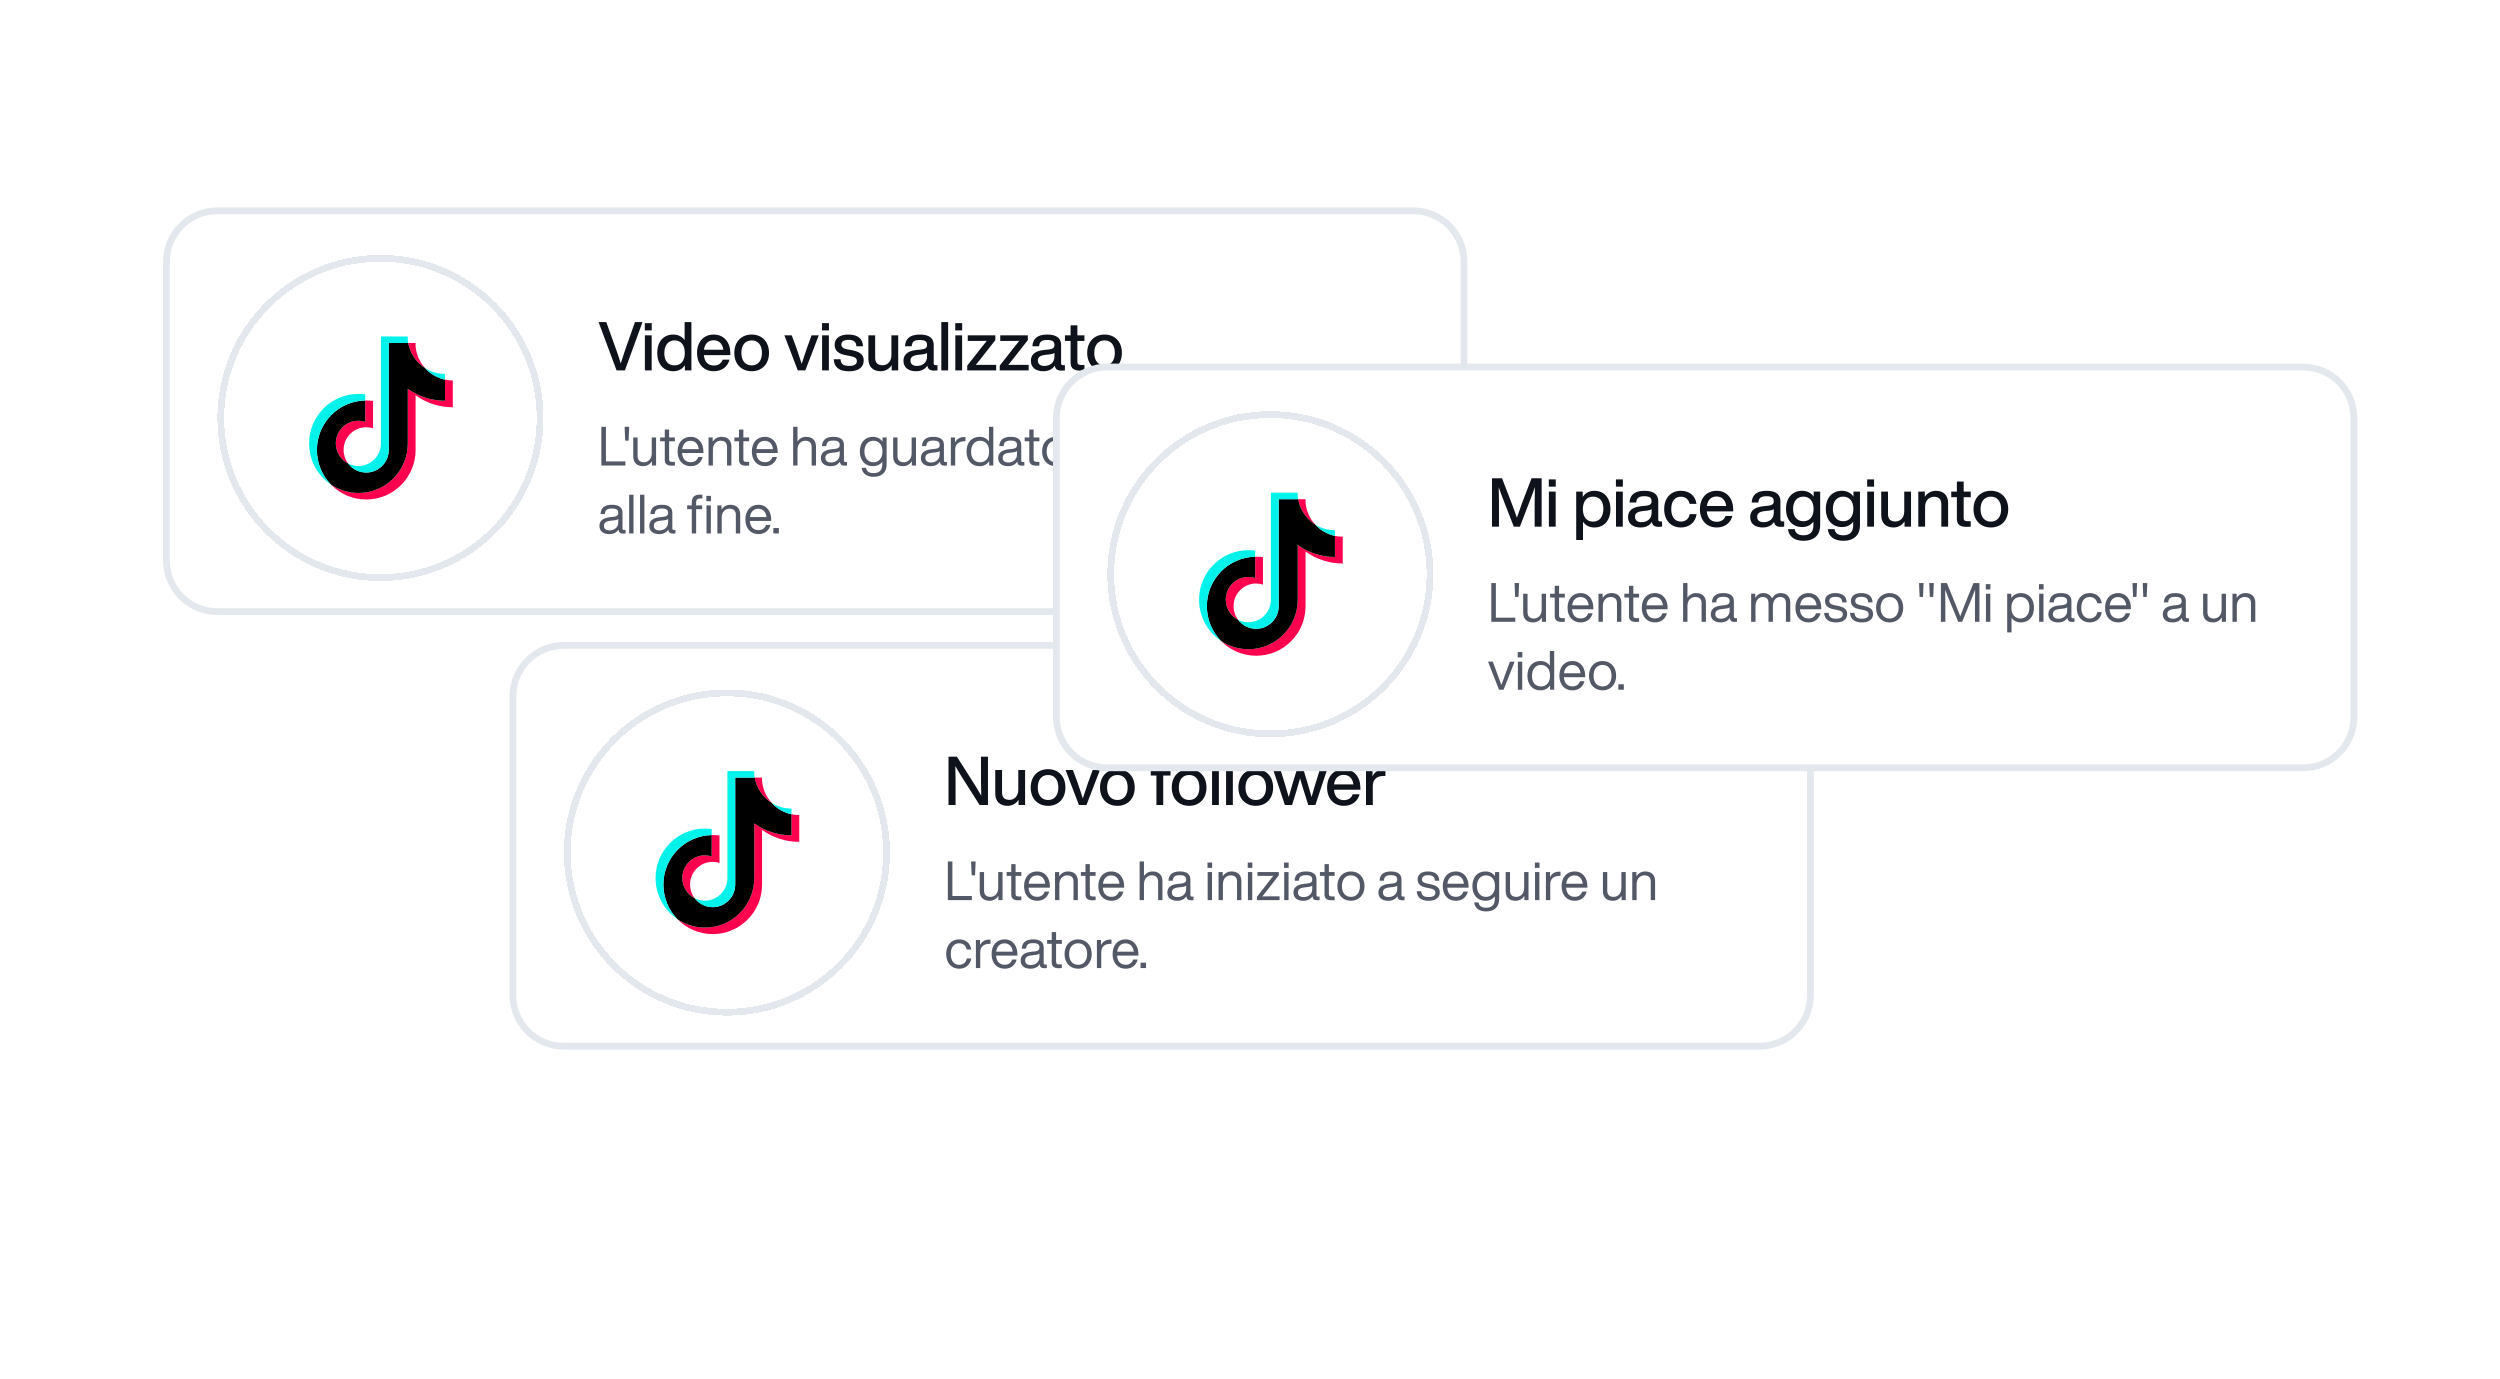 <svg width="368" height="203" viewBox="0 0 368 203" fill="none" xmlns="http://www.w3.org/2000/svg">
<path d="M24.5 38.525C24.5 34.383 27.858 31.025 32 31.025H208C212.142 31.025 215.5 34.383 215.5 38.525V82.525C215.5 86.667 212.142 90.025 208 90.025H32C27.858 90.025 24.5 86.667 24.5 82.525V38.525Z" fill="white"/>
<path d="M24.5 38.525C24.5 34.383 27.858 31.025 32 31.025H208C212.142 31.025 215.5 34.383 215.5 38.525V82.525C215.5 86.667 212.142 90.025 208 90.025H32C27.858 90.025 24.5 86.667 24.5 82.525V38.525Z" stroke="#E3E8EF"/>
<g filter="url(#filter0_d_3355_75018)">
<path d="M32.5 60.525C32.5 47.546 43.021 37.025 56 37.025C68.979 37.025 79.5 47.546 79.5 60.525C79.5 73.504 68.979 84.025 56 84.025C43.021 84.025 32.5 73.504 32.5 60.525Z" stroke="#E3E8EF" shape-rendering="crispEdges"/>
<path d="M61.176 57.188C62.72 58.295 64.61 58.947 66.652 58.947V55.004C66.266 55.004 65.88 54.963 65.502 54.883V57.987C63.46 57.987 61.57 57.335 60.026 56.228V64.276C60.026 68.302 56.774 71.565 52.763 71.565C51.266 71.565 49.875 71.111 48.72 70.332C50.039 71.685 51.878 72.525 53.913 72.525C57.924 72.525 61.176 69.262 61.176 65.236V57.188H61.176ZM62.595 53.21C61.806 52.345 61.288 51.228 61.176 49.992V49.485H60.086C60.361 51.055 61.296 52.397 62.595 53.21ZM51.257 67.243C50.816 66.663 50.578 65.954 50.579 65.224C50.579 63.383 52.066 61.89 53.901 61.89C54.243 61.89 54.584 61.943 54.909 62.046V58.015C54.529 57.962 54.144 57.94 53.76 57.948V61.086C53.434 60.982 53.094 60.93 52.752 60.93C50.916 60.93 49.429 62.423 49.429 64.264C49.429 65.566 50.173 66.694 51.257 67.243Z" fill="#FF004F"/>
<path d="M60.027 56.228C61.571 57.335 63.461 57.987 65.503 57.987V54.883C64.363 54.639 63.354 54.041 62.596 53.21C61.297 52.397 60.361 51.055 60.087 49.485H57.225V65.236C57.218 67.072 55.733 68.558 53.902 68.558C52.823 68.558 51.864 68.042 51.257 67.243C50.173 66.694 49.43 65.566 49.43 64.264C49.43 62.423 50.917 60.93 52.752 60.93C53.104 60.93 53.443 60.985 53.76 61.086V57.948C49.82 58.03 46.65 61.261 46.65 65.236C46.65 67.219 47.44 69.018 48.721 70.332C49.876 71.111 51.267 71.565 52.764 71.565C56.775 71.565 60.027 68.301 60.027 64.276V56.228H60.027Z" fill="black"/>
<path d="M65.502 54.883V54.043C64.475 54.045 63.467 53.756 62.595 53.21C63.367 54.058 64.383 54.643 65.502 54.883ZM60.087 49.485C60.06 49.335 60.04 49.184 60.026 49.032V48.525H56.074V64.276C56.068 66.112 54.583 67.599 52.752 67.599C52.214 67.599 51.706 67.47 51.257 67.243C51.864 68.042 52.823 68.558 53.902 68.558C55.733 68.558 57.218 67.072 57.224 65.236V49.485H60.087ZM53.76 57.948V57.055C53.43 57.01 53.097 56.987 52.764 56.987C48.752 56.987 45.5 60.25 45.5 64.276C45.5 66.799 46.778 69.024 48.72 70.332C47.439 69.018 46.65 67.219 46.65 65.236C46.65 61.261 49.819 58.03 53.76 57.948Z" fill="#00F2EA"/>
</g>
<path d="M93.47 47.405H94.58L91.98 54.525H90.76L88.11 47.405H89.24L90.73 51.545C90.96 52.195 91.18 52.855 91.37 53.505C91.57 52.855 91.79 52.195 92.01 51.545L93.47 47.405ZM94.916 48.635V47.565H95.936V48.635H94.916ZM94.926 54.525V49.365H95.926V54.525H94.926ZM100.775 47.405H101.775V54.525H100.815V53.765C100.445 54.315 99.865 54.645 99.105 54.645C97.665 54.645 96.745 53.595 96.745 51.945C96.745 50.295 97.665 49.245 99.105 49.245C99.835 49.245 100.405 49.545 100.775 50.065V47.405ZM99.295 53.785C100.215 53.785 100.805 53.125 100.805 51.945C100.805 50.765 100.215 50.105 99.295 50.105C98.375 50.105 97.785 50.805 97.785 51.985C97.785 53.165 98.375 53.785 99.295 53.785ZM107.503 51.985V52.275H103.613C103.703 53.325 104.263 53.805 105.093 53.805C105.763 53.805 106.193 53.465 106.373 52.945H107.383C107.123 53.945 106.313 54.645 105.073 54.645C103.613 54.645 102.603 53.605 102.603 51.945C102.603 50.325 103.583 49.245 105.053 49.245C106.613 49.245 107.503 50.435 107.503 51.985ZM105.053 50.085C104.303 50.085 103.753 50.535 103.623 51.485H106.473C106.383 50.685 105.893 50.085 105.053 50.085ZM110.65 54.645C109.14 54.645 108.09 53.595 108.09 51.945C108.09 50.295 109.14 49.245 110.65 49.245C112.15 49.245 113.2 50.295 113.2 51.945C113.2 53.595 112.15 54.645 110.65 54.645ZM110.65 53.785C111.56 53.785 112.16 53.125 112.16 51.945C112.16 50.765 111.56 50.105 110.65 50.105C109.73 50.105 109.13 50.765 109.13 51.945C109.13 53.125 109.73 53.785 110.65 53.785ZM119.463 49.365H120.523L118.543 54.525H117.433L115.463 49.365H116.543L117.243 51.255C117.493 51.995 117.773 52.805 118.003 53.555C118.243 52.805 118.523 51.995 118.773 51.255L119.463 49.365ZM121.001 48.635V47.565H122.021V48.635H121.001ZM121.011 54.525V49.365H122.011V54.525H121.011ZM124.98 54.655C123.6 54.655 122.79 54.115 122.72 52.885H123.72C123.8 53.605 124.15 53.865 124.99 53.865C125.8 53.865 126.13 53.605 126.13 53.145C126.13 52.735 125.88 52.535 125.03 52.385L124.5 52.285C123.39 52.085 122.86 51.585 122.86 50.745C122.86 49.835 123.58 49.245 124.85 49.245C126.32 49.245 127 49.885 127.03 50.975H126.06C126.02 50.235 125.58 50.025 124.85 50.025C124.2 50.025 123.85 50.285 123.85 50.715C123.85 51.155 124.2 51.325 124.81 51.445L125.35 51.535C126.61 51.775 127.14 52.215 127.14 53.075C127.14 54.085 126.33 54.655 124.98 54.655ZM131.215 49.365H132.215V54.525H131.255V53.755C130.925 54.265 130.365 54.645 129.635 54.645C128.525 54.645 127.825 54.005 127.825 52.825V49.365H128.825V52.685C128.825 53.425 129.215 53.765 129.915 53.765C130.535 53.765 131.215 53.315 131.215 52.275V49.365ZM137.722 53.755H138.002V54.525C137.852 54.545 137.672 54.555 137.512 54.555C136.872 54.555 136.582 54.325 136.512 53.825C136.162 54.365 135.582 54.645 134.832 54.645C133.722 54.645 132.992 54.105 132.992 53.115C132.992 52.285 133.492 51.655 134.932 51.515L135.692 51.435C136.192 51.375 136.462 51.205 136.462 50.785C136.462 50.305 136.212 50.045 135.402 50.045C134.592 50.045 134.252 50.275 134.202 50.975H133.212C133.272 49.935 133.852 49.245 135.402 49.245C136.882 49.245 137.442 49.865 137.442 50.765V53.495C137.442 53.655 137.522 53.755 137.722 53.755ZM134.982 53.865C135.712 53.865 136.462 53.455 136.462 52.485V51.945C136.312 52.065 136.102 52.125 135.822 52.155L135.102 52.235C134.272 52.335 134.022 52.625 134.022 53.085C134.022 53.555 134.332 53.865 134.982 53.865ZM138.564 54.525V47.405H139.564V54.525H138.564ZM140.613 48.635V47.565H141.633V48.635H140.613ZM140.623 54.525V49.365H141.623V54.525H140.623ZM144.714 53.705H146.634V54.525H142.374V53.825L144.594 50.995C144.804 50.725 145.024 50.445 145.254 50.175C144.894 50.185 144.534 50.185 144.174 50.185H142.454V49.365H146.514V50.065L144.294 52.895C144.084 53.165 143.864 53.445 143.634 53.715C143.994 53.705 144.354 53.705 144.714 53.705ZM149.498 53.705H151.418V54.525H147.158V53.825L149.378 50.995C149.588 50.725 149.808 50.445 150.038 50.175C149.678 50.185 149.318 50.185 148.958 50.185H147.238V49.365H151.298V50.065L149.078 52.895C148.868 53.165 148.648 53.445 148.418 53.715C148.778 53.705 149.138 53.705 149.498 53.705ZM156.475 53.755H156.755V54.525C156.605 54.545 156.425 54.555 156.265 54.555C155.625 54.555 155.335 54.325 155.265 53.825C154.915 54.365 154.335 54.645 153.585 54.645C152.475 54.645 151.745 54.105 151.745 53.115C151.745 52.285 152.245 51.655 153.685 51.515L154.445 51.435C154.945 51.375 155.215 51.205 155.215 50.785C155.215 50.305 154.965 50.045 154.155 50.045C153.345 50.045 153.005 50.275 152.955 50.975H151.965C152.025 49.935 152.605 49.245 154.155 49.245C155.635 49.245 156.195 49.865 156.195 50.765V53.495C156.195 53.655 156.275 53.755 156.475 53.755ZM153.735 53.865C154.465 53.865 155.215 53.455 155.215 52.485V51.945C155.065 52.065 154.855 52.125 154.575 52.155L153.855 52.235C153.025 52.335 152.775 52.625 152.775 53.085C152.775 53.555 153.085 53.865 153.735 53.865ZM159.63 50.185H158.59V53.285C158.59 53.585 158.74 53.725 159.18 53.725H159.63V54.525C159.41 54.545 159.2 54.555 159.02 54.555C158.09 54.555 157.59 54.235 157.59 53.375V50.185H156.76V49.365H157.59V47.885H158.59V49.365H159.63V50.185ZM162.594 54.645C161.084 54.645 160.034 53.595 160.034 51.945C160.034 50.295 161.084 49.245 162.594 49.245C164.094 49.245 165.144 50.295 165.144 51.945C165.144 53.595 164.094 54.645 162.594 54.645ZM162.594 53.785C163.504 53.785 164.104 53.125 164.104 51.945C164.104 50.765 163.504 50.105 162.594 50.105C161.674 50.105 161.074 50.765 161.074 51.945C161.074 53.125 161.674 53.785 162.594 53.785Z" fill="#0E121B"/>
<path d="M89.192 67.917H92.056V68.525H88.52V62.829H89.192V67.917ZM92.03 64.869L91.942 62.829H92.614L92.526 64.869H92.03ZM95.934 64.397H96.574V68.525H95.966V67.909C95.694 68.325 95.246 68.621 94.67 68.621C93.75 68.621 93.214 68.101 93.214 67.189V64.397H93.854V67.125C93.854 67.765 94.206 68.045 94.798 68.045C95.334 68.045 95.934 67.645 95.934 66.733V64.397ZM99.343 64.957H98.495V67.637C98.495 67.853 98.599 67.989 98.967 67.989H99.343V68.525C99.167 68.541 99.015 68.549 98.887 68.549C98.247 68.549 97.855 68.325 97.855 67.693V64.957H97.175V64.397H97.855V63.229H98.495V64.397H99.343V64.957ZM103.541 66.461V66.685H100.405C100.469 67.613 100.957 68.037 101.677 68.037C102.261 68.037 102.629 67.733 102.773 67.269H103.437C103.237 68.045 102.645 68.621 101.661 68.621C100.533 68.621 99.741 67.797 99.741 66.461C99.741 65.165 100.501 64.301 101.645 64.301C102.877 64.301 103.541 65.277 103.541 66.461ZM101.645 64.885C100.997 64.885 100.525 65.293 100.421 66.109H102.853C102.789 65.429 102.381 64.885 101.645 64.885ZM106.204 64.301C107.124 64.301 107.66 64.821 107.66 65.733V68.525H107.02V65.797C107.02 65.157 106.668 64.877 106.076 64.877C105.54 64.877 104.94 65.277 104.94 66.189V68.525H104.3V64.397H104.908V65.013C105.18 64.597 105.628 64.301 106.204 64.301ZM110.272 64.957H109.424V67.637C109.424 67.853 109.528 67.989 109.896 67.989H110.272V68.525C110.096 68.541 109.944 68.549 109.816 68.549C109.176 68.549 108.784 68.325 108.784 67.693V64.957H108.104V64.397H108.784V63.229H109.424V64.397H110.272V64.957ZM114.471 66.461V66.685H111.335C111.399 67.613 111.887 68.037 112.607 68.037C113.191 68.037 113.559 67.733 113.703 67.269H114.367C114.167 68.045 113.575 68.621 112.591 68.621C111.463 68.621 110.671 67.797 110.671 66.461C110.671 65.165 111.431 64.301 112.575 64.301C113.807 64.301 114.471 65.277 114.471 66.461ZM112.575 64.885C111.927 64.885 111.455 65.293 111.351 66.109H113.783C113.719 65.429 113.311 64.885 112.575 64.885ZM118.657 64.301C119.577 64.301 120.113 64.821 120.113 65.733V68.525H119.473V65.797C119.473 65.157 119.121 64.877 118.529 64.877C117.993 64.877 117.393 65.277 117.393 66.189V68.525H116.753V62.829H117.393V64.965C117.665 64.581 118.097 64.301 118.657 64.301ZM124.45 68.005H124.682V68.525C124.578 68.541 124.45 68.549 124.33 68.549C123.874 68.549 123.666 68.349 123.634 67.957C123.346 68.397 122.882 68.621 122.29 68.621C121.394 68.621 120.834 68.189 120.834 67.413C120.834 66.765 121.226 66.253 122.362 66.133L122.954 66.069C123.37 66.021 123.602 65.869 123.602 65.501C123.602 65.069 123.378 64.853 122.674 64.853C121.97 64.853 121.674 65.053 121.634 65.669H120.994C121.042 64.869 121.466 64.301 122.674 64.301C123.818 64.301 124.226 64.805 124.226 65.501V67.805C124.226 67.933 124.298 68.005 124.45 68.005ZM122.322 68.077C122.938 68.077 123.602 67.709 123.602 66.893V66.405C123.474 66.501 123.298 66.557 123.058 66.581L122.458 66.653C121.706 66.741 121.498 66.997 121.498 67.397C121.498 67.805 121.754 68.077 122.322 68.077ZM129.905 64.397H130.513V68.365C130.513 69.437 129.897 70.189 128.593 70.189C127.537 70.189 126.921 69.661 126.833 68.861H127.473C127.553 69.381 127.945 69.645 128.593 69.645C129.417 69.645 129.873 69.221 129.873 68.365V67.965C129.561 68.381 129.081 68.621 128.489 68.621C127.329 68.621 126.569 67.781 126.569 66.461C126.569 65.141 127.329 64.301 128.489 64.301C129.105 64.301 129.593 64.557 129.905 64.997V64.397ZM128.569 68.045C129.369 68.045 129.897 67.461 129.897 66.461C129.897 65.461 129.369 64.877 128.569 64.877C127.769 64.877 127.241 65.493 127.241 66.461C127.241 67.429 127.769 68.045 128.569 68.045ZM134.192 64.397H134.832V68.525H134.224V67.909C133.952 68.325 133.504 68.621 132.928 68.621C132.008 68.621 131.472 68.101 131.472 67.189V64.397H132.112V67.125C132.112 67.765 132.464 68.045 133.056 68.045C133.592 68.045 134.192 67.645 134.192 66.733V64.397ZM139.169 68.005H139.401V68.525C139.297 68.541 139.169 68.549 139.049 68.549C138.593 68.549 138.385 68.349 138.353 67.957C138.065 68.397 137.601 68.621 137.009 68.621C136.113 68.621 135.553 68.189 135.553 67.413C135.553 66.765 135.945 66.253 137.081 66.133L137.673 66.069C138.089 66.021 138.321 65.869 138.321 65.501C138.321 65.069 138.097 64.853 137.393 64.853C136.689 64.853 136.393 65.053 136.353 65.669H135.713C135.761 64.869 136.185 64.301 137.393 64.301C138.537 64.301 138.945 64.805 138.945 65.501V67.805C138.945 67.933 139.017 68.005 139.169 68.005ZM137.041 68.077C137.657 68.077 138.321 67.709 138.321 66.893V66.405C138.193 66.501 138.017 66.557 137.777 66.581L137.177 66.653C136.425 66.741 136.217 66.997 136.217 67.397C136.217 67.805 136.473 68.077 137.041 68.077ZM141.9 64.333C141.964 64.333 142.028 64.333 142.116 64.341V64.957H141.956C141.132 64.957 140.604 65.373 140.604 66.173V68.525H139.964V64.397H140.572V65.125C140.804 64.693 141.228 64.333 141.9 64.333ZM145.576 62.829H146.216V68.525H145.608V67.885C145.296 68.357 144.808 68.621 144.192 68.621C143.032 68.621 142.272 67.781 142.272 66.461C142.272 65.141 143.032 64.301 144.192 64.301C144.792 64.301 145.264 64.549 145.576 64.989V62.829ZM144.272 68.045C145.072 68.045 145.6 67.461 145.6 66.461C145.6 65.461 145.072 64.877 144.272 64.877C143.472 64.877 142.944 65.493 142.944 66.493C142.944 67.493 143.472 68.045 144.272 68.045ZM150.551 68.005H150.783V68.525C150.679 68.541 150.551 68.549 150.431 68.549C149.975 68.549 149.767 68.349 149.735 67.957C149.447 68.397 148.983 68.621 148.391 68.621C147.495 68.621 146.935 68.189 146.935 67.413C146.935 66.765 147.327 66.253 148.463 66.133L149.055 66.069C149.471 66.021 149.703 65.869 149.703 65.501C149.703 65.069 149.479 64.853 148.775 64.853C148.071 64.853 147.775 65.053 147.735 65.669H147.095C147.143 64.869 147.567 64.301 148.775 64.301C149.919 64.301 150.327 64.805 150.327 65.501V67.805C150.327 67.933 150.399 68.005 150.551 68.005ZM148.423 68.077C149.039 68.077 149.703 67.709 149.703 66.893V66.405C149.575 66.501 149.399 66.557 149.159 66.581L148.559 66.653C147.807 66.741 147.599 66.997 147.599 67.397C147.599 67.805 147.855 68.077 148.423 68.077ZM152.999 64.957H152.151V67.637C152.151 67.853 152.255 67.989 152.623 67.989H152.999V68.525C152.823 68.541 152.671 68.549 152.543 68.549C151.903 68.549 151.511 68.325 151.511 67.693V64.957H150.831V64.397H151.511V63.229H152.151V64.397H152.999V64.957ZM155.397 68.621C154.237 68.621 153.397 67.781 153.397 66.461C153.397 65.141 154.237 64.301 155.397 64.301C156.557 64.301 157.397 65.141 157.397 66.461C157.397 67.781 156.557 68.621 155.397 68.621ZM155.397 68.045C156.197 68.045 156.725 67.461 156.725 66.461C156.725 65.461 156.197 64.877 155.397 64.877C154.597 64.877 154.069 65.461 154.069 66.461C154.069 67.461 154.597 68.045 155.397 68.045ZM162.403 64.397H163.043V68.525H162.435V67.909C162.163 68.325 161.715 68.621 161.139 68.621C160.219 68.621 159.683 68.101 159.683 67.189V64.397H160.323V67.125C160.323 67.765 160.675 68.045 161.267 68.045C161.803 68.045 162.403 67.645 162.403 66.733V64.397ZM165.907 64.301C166.827 64.301 167.363 64.821 167.363 65.733V68.525H166.723V65.797C166.723 65.157 166.371 64.877 165.779 64.877C165.243 64.877 164.643 65.277 164.643 66.189V68.525H164.003V64.397H164.611V65.013C164.883 64.597 165.331 64.301 165.907 64.301ZM172.631 64.397H173.319L171.695 68.525H171.023L169.407 64.397H170.103L170.783 66.237C170.975 66.757 171.191 67.317 171.367 67.837C171.543 67.317 171.759 66.749 171.951 66.229L172.631 64.397ZM173.776 63.773V62.989H174.456V63.773H173.776ZM173.8 68.525V64.397H174.44V68.525H173.8ZM178.506 62.829H179.146V68.525H178.538V67.885C178.226 68.357 177.738 68.621 177.122 68.621C175.962 68.621 175.202 67.781 175.202 66.461C175.202 65.141 175.962 64.301 177.122 64.301C177.722 64.301 178.194 64.549 178.506 64.989V62.829ZM177.202 68.045C178.002 68.045 178.53 67.461 178.53 66.461C178.53 65.461 178.002 64.877 177.202 64.877C176.402 64.877 175.874 65.493 175.874 66.493C175.874 67.493 176.402 68.045 177.202 68.045ZM183.705 66.461V66.685H180.569C180.633 67.613 181.121 68.037 181.841 68.037C182.425 68.037 182.793 67.733 182.937 67.269H183.601C183.401 68.045 182.809 68.621 181.825 68.621C180.697 68.621 179.905 67.797 179.905 66.461C179.905 65.165 180.665 64.301 181.809 64.301C183.041 64.301 183.705 65.277 183.705 66.461ZM181.809 64.885C181.161 64.885 180.689 65.293 180.585 66.109H183.017C182.953 65.429 182.545 64.885 181.809 64.885ZM186.264 68.621C185.104 68.621 184.264 67.781 184.264 66.461C184.264 65.141 185.104 64.301 186.264 64.301C187.424 64.301 188.264 65.141 188.264 66.461C188.264 67.781 187.424 68.621 186.264 68.621ZM186.264 68.045C187.064 68.045 187.592 67.461 187.592 66.461C187.592 65.461 187.064 64.877 186.264 64.877C185.464 64.877 184.936 65.461 184.936 66.461C184.936 67.461 185.464 68.045 186.264 68.045ZM192.062 63.373C191.694 63.373 191.51 63.581 191.51 63.957V64.397H192.39V64.957H191.51V68.525H190.87V64.957H190.19V64.397H190.87V63.973C190.87 63.245 191.206 62.813 192.022 62.813C192.142 62.813 192.334 62.821 192.43 62.829V63.373H192.062ZM193.011 63.773V62.989H193.691V63.773H193.011ZM193.035 68.525V64.397H193.675V68.525H193.035ZM196.54 64.301C197.46 64.301 197.996 64.821 197.996 65.733V68.525H197.356V65.797C197.356 65.157 197.004 64.877 196.412 64.877C195.876 64.877 195.276 65.277 195.276 66.189V68.525H194.636V64.397H195.244V65.013C195.516 64.597 195.964 64.301 196.54 64.301ZM200.757 68.621C199.597 68.621 198.757 67.781 198.757 66.461C198.757 65.141 199.597 64.301 200.757 64.301C201.917 64.301 202.757 65.141 202.757 66.461C202.757 67.781 201.917 68.621 200.757 68.621ZM200.757 68.045C201.557 68.045 202.085 67.461 202.085 66.461C202.085 65.461 201.557 64.877 200.757 64.877C199.957 64.877 199.429 65.461 199.429 66.461C199.429 67.461 199.957 68.045 200.757 68.045ZM91.856 78.005H92.088V78.525C91.984 78.541 91.856 78.549 91.736 78.549C91.28 78.549 91.072 78.349 91.04 77.957C90.752 78.397 90.288 78.621 89.696 78.621C88.8 78.621 88.24 78.189 88.24 77.413C88.24 76.765 88.632 76.253 89.768 76.133L90.36 76.069C90.776 76.021 91.008 75.869 91.008 75.501C91.008 75.069 90.784 74.853 90.08 74.853C89.376 74.853 89.08 75.053 89.04 75.669H88.4C88.448 74.869 88.872 74.301 90.08 74.301C91.224 74.301 91.632 74.805 91.632 75.501V77.805C91.632 77.933 91.704 78.005 91.856 78.005ZM89.728 78.077C90.344 78.077 91.008 77.709 91.008 76.893V76.405C90.88 76.501 90.704 76.557 90.464 76.581L89.864 76.653C89.112 76.741 88.904 76.997 88.904 77.397C88.904 77.805 89.16 78.077 89.728 78.077ZM92.613 78.525V72.829H93.253V78.525H92.613ZM94.214 78.525V72.829H94.854V78.525H94.214ZM99.192 78.005H99.424V78.525C99.32 78.541 99.192 78.549 99.072 78.549C98.616 78.549 98.408 78.349 98.376 77.957C98.088 78.397 97.624 78.621 97.032 78.621C96.136 78.621 95.576 78.189 95.576 77.413C95.576 76.765 95.968 76.253 97.104 76.133L97.696 76.069C98.112 76.021 98.344 75.869 98.344 75.501C98.344 75.069 98.12 74.853 97.416 74.853C96.712 74.853 96.416 75.053 96.376 75.669H95.736C95.784 74.869 96.208 74.301 97.416 74.301C98.56 74.301 98.968 74.805 98.968 75.501V77.805C98.968 77.933 99.04 78.005 99.192 78.005ZM97.064 78.077C97.68 78.077 98.344 77.709 98.344 76.893V76.405C98.216 76.501 98.04 76.557 97.8 76.581L97.2 76.653C96.448 76.741 96.24 76.997 96.24 77.397C96.24 77.805 96.496 78.077 97.064 78.077ZM103.023 73.373C102.655 73.373 102.471 73.581 102.471 73.957V74.397H103.351V74.957H102.471V78.525H101.831V74.957H101.151V74.397H101.831V73.973C101.831 73.245 102.167 72.813 102.983 72.813C103.103 72.813 103.295 72.821 103.391 72.829V73.373H103.023ZM103.972 73.773V72.989H104.652V73.773H103.972ZM103.996 78.525V74.397H104.636V78.525H103.996ZM107.501 74.301C108.421 74.301 108.957 74.821 108.957 75.733V78.525H108.317V75.797C108.317 75.157 107.965 74.877 107.373 74.877C106.837 74.877 106.237 75.277 106.237 76.189V78.525H105.597V74.397H106.205V75.013C106.477 74.597 106.925 74.301 107.501 74.301ZM113.518 76.461V76.685H110.382C110.446 77.613 110.934 78.037 111.654 78.037C112.238 78.037 112.606 77.733 112.75 77.269H113.414C113.214 78.045 112.622 78.621 111.638 78.621C110.51 78.621 109.718 77.797 109.718 76.461C109.718 75.165 110.478 74.301 111.622 74.301C112.854 74.301 113.518 75.277 113.518 76.461ZM111.622 74.885C110.974 74.885 110.502 75.293 110.398 76.109H112.83C112.766 75.429 112.358 74.885 111.622 74.885ZM113.837 78.525V77.725H114.645V78.525H113.837Z" fill="#525866"/>
<path d="M75.5 102.5C75.5 98.357 78.858 94.999 83 94.999H259C263.142 94.999 266.5 98.357 266.5 102.5V146.5C266.5 150.642 263.142 154 259 154H83C78.858 154 75.5 150.642 75.5 146.5V102.5Z" fill="white"/>
<path d="M75.5 102.5C75.5 98.357 78.858 94.999 83 94.999H259C263.142 94.999 266.5 98.357 266.5 102.5V146.5C266.5 150.642 263.142 154 259 154H83C78.858 154 75.5 150.642 75.5 146.5V102.5Z" stroke="#E3E8EF"/>
<g filter="url(#filter1_d_3355_75018)">
<path d="M83.5 124.5C83.5 111.521 94.021 101 107 101C119.979 101 130.5 111.521 130.5 124.5C130.5 137.478 119.979 148 107 148C94.021 148 83.5 137.478 83.5 124.5Z" stroke="#E3E8EF" shape-rendering="crispEdges"/>
<path d="M112.176 121.163C113.72 122.27 115.61 122.922 117.652 122.922V118.978C117.266 118.978 116.88 118.938 116.502 118.857V121.961C114.46 121.961 112.57 121.31 111.026 120.203V128.25C111.026 132.276 107.774 135.539 103.763 135.539C102.266 135.539 100.875 135.085 99.72 134.307C101.039 135.66 102.878 136.499 104.913 136.499C108.924 136.499 112.176 133.236 112.176 129.21V121.163H112.176ZM113.595 117.185C112.806 116.32 112.288 115.202 112.176 113.967V113.459H111.086C111.361 115.03 112.296 116.371 113.595 117.185ZM102.257 131.217C101.816 130.637 101.578 129.928 101.579 129.199C101.579 127.358 103.066 125.865 104.902 125.865C105.244 125.865 105.583 125.917 105.909 126.021V121.989C105.529 121.937 105.144 121.915 104.76 121.923V125.061C104.434 124.957 104.094 124.904 103.752 124.905C101.916 124.905 100.429 126.397 100.429 128.239C100.429 129.541 101.173 130.668 102.257 131.217Z" fill="#FF004F"/>
<path d="M111.027 120.203C112.571 121.31 114.461 121.961 116.503 121.961V118.857C115.363 118.614 114.354 118.016 113.596 117.185C112.297 116.371 111.361 115.03 111.087 113.459H108.225V129.21C108.218 131.046 106.733 132.533 104.902 132.533C103.823 132.533 102.864 132.017 102.257 131.217C101.173 130.668 100.43 129.541 100.43 128.239C100.43 126.398 101.917 124.905 103.752 124.905C104.104 124.905 104.443 124.96 104.76 125.061V121.923C100.82 122.005 97.65 125.236 97.65 129.21C97.65 131.194 98.44 132.993 99.721 134.307C100.876 135.085 102.267 135.54 103.764 135.54C107.775 135.54 111.027 132.276 111.027 128.25V120.203H111.027Z" fill="black"/>
<path d="M116.503 118.857V118.018C115.475 118.02 114.467 117.731 113.595 117.184C114.367 118.033 115.384 118.617 116.503 118.857ZM111.087 113.459C111.061 113.309 111.04 113.158 111.026 113.007V112.5H107.074V128.25C107.068 130.086 105.583 131.573 103.752 131.573C103.214 131.573 102.706 131.445 102.257 131.217C102.864 132.017 103.823 132.533 104.902 132.533C106.733 132.533 108.218 131.046 108.224 129.21V113.459H111.087ZM104.76 121.923V121.029C104.43 120.984 104.097 120.961 103.764 120.962C99.752 120.961 96.5 124.225 96.5 128.25C96.5 130.774 97.778 132.998 99.72 134.306C98.439 132.993 97.65 131.194 97.65 129.21C97.65 125.236 100.819 122.005 104.76 121.923Z" fill="#00F2EA"/>
</g>
<path d="M144.4 111.38H145.43V118.5H144.2L142.01 115.05C141.54 114.31 141 113.45 140.62 112.76C140.66 114.1 140.66 115.33 140.66 116.34V118.5H139.62V111.38H140.85L143.05 114.83C143.5 115.54 144.05 116.44 144.44 117.13C144.4 115.78 144.4 114.55 144.4 113.54V111.38ZM149.892 113.34H150.892V118.5H149.932V117.73C149.602 118.24 149.042 118.62 148.312 118.62C147.202 118.62 146.502 117.98 146.502 116.8V113.34H147.502V116.66C147.502 117.4 147.892 117.74 148.592 117.74C149.212 117.74 149.892 117.29 149.892 116.25V113.34ZM154.28 118.62C152.77 118.62 151.72 117.57 151.72 115.92C151.72 114.27 152.77 113.22 154.28 113.22C155.78 113.22 156.83 114.27 156.83 115.92C156.83 117.57 155.78 118.62 154.28 118.62ZM154.28 117.76C155.19 117.76 155.79 117.1 155.79 115.92C155.79 114.74 155.19 114.08 154.28 114.08C153.36 114.08 152.76 114.74 152.76 115.92C152.76 117.1 153.36 117.76 154.28 117.76ZM160.848 113.34H161.908L159.928 118.5H158.818L156.848 113.34H157.928L158.628 115.23C158.878 115.97 159.158 116.78 159.388 117.53C159.628 116.78 159.908 115.97 160.158 115.23L160.848 113.34ZM164.482 118.62C162.972 118.62 161.922 117.57 161.922 115.92C161.922 114.27 162.972 113.22 164.482 113.22C165.982 113.22 167.032 114.27 167.032 115.92C167.032 117.57 165.982 118.62 164.482 118.62ZM164.482 117.76C165.392 117.76 165.992 117.1 165.992 115.92C165.992 114.74 165.392 114.08 164.482 114.08C163.562 114.08 162.962 114.74 162.962 115.92C162.962 117.1 163.562 117.76 164.482 117.76ZM171.895 112.19C171.445 112.19 171.225 112.43 171.225 112.87V113.34H172.305V114.16H171.225V118.5H170.225V114.16H169.395V113.34H170.225V112.87C170.225 111.96 170.655 111.35 171.775 111.35C171.945 111.35 172.205 111.37 172.345 111.38V112.19H171.895ZM175.044 118.62C173.534 118.62 172.484 117.57 172.484 115.92C172.484 114.27 173.534 113.22 175.044 113.22C176.544 113.22 177.594 114.27 177.594 115.92C177.594 117.57 176.544 118.62 175.044 118.62ZM175.044 117.76C175.954 117.76 176.554 117.1 176.554 115.92C176.554 114.74 175.954 114.08 175.044 114.08C174.124 114.08 173.524 114.74 173.524 115.92C173.524 117.1 174.124 117.76 175.044 117.76ZM178.416 118.5V111.38H179.416V118.5H178.416ZM180.475 118.5V111.38H181.475V118.5H180.475ZM184.854 118.62C183.344 118.62 182.294 117.57 182.294 115.92C182.294 114.27 183.344 113.22 184.854 113.22C186.354 113.22 187.404 114.27 187.404 115.92C187.404 117.57 186.354 118.62 184.854 118.62ZM184.854 117.76C185.764 117.76 186.364 117.1 186.364 115.92C186.364 114.74 185.764 114.08 184.854 114.08C183.934 114.08 183.334 114.74 183.334 115.92C183.334 117.1 183.934 117.76 184.854 117.76ZM194.263 113.34H195.333L193.623 118.5H192.573L191.863 116.23C191.683 115.69 191.523 115.12 191.373 114.57C191.223 115.12 191.063 115.69 190.893 116.23L190.193 118.5H189.133L187.423 113.34H188.503L189.163 115.49C189.353 116.11 189.533 116.72 189.703 117.33C189.863 116.71 190.033 116.11 190.223 115.49L190.883 113.34H191.883L192.533 115.49C192.713 116.1 192.893 116.71 193.063 117.32C193.233 116.71 193.413 116.1 193.593 115.49L194.263 113.34ZM200.248 115.96V116.25H196.358C196.448 117.3 197.008 117.78 197.838 117.78C198.508 117.78 198.938 117.44 199.118 116.92H200.128C199.868 117.92 199.058 118.62 197.818 118.62C196.358 118.62 195.348 117.58 195.348 115.92C195.348 114.3 196.328 113.22 197.798 113.22C199.358 113.22 200.248 114.41 200.248 115.96ZM197.798 114.06C197.048 114.06 196.498 114.51 196.368 115.46H199.218C199.128 114.66 198.638 114.06 197.798 114.06ZM203.645 113.26C203.735 113.26 203.825 113.26 203.935 113.27V114.22H203.685C202.695 114.22 202.075 114.71 202.075 115.7V118.5H201.075V113.34H202.035V114.26C202.315 113.7 202.825 113.26 203.645 113.26Z" fill="#0E121B"/>
<path d="M140.192 131.892H143.056V132.5H139.52V126.804H140.192V131.892ZM143.03 128.844L142.942 126.804H143.614L143.526 128.844H143.03ZM146.934 128.372H147.574V132.5H146.966V131.884C146.694 132.3 146.246 132.596 145.67 132.596C144.75 132.596 144.214 132.076 144.214 131.164V128.372H144.854V131.1C144.854 131.74 145.206 132.02 145.798 132.02C146.334 132.02 146.934 131.62 146.934 130.708V128.372ZM150.343 128.932H149.495V131.612C149.495 131.828 149.599 131.964 149.967 131.964H150.343V132.5C150.167 132.516 150.015 132.524 149.887 132.524C149.247 132.524 148.855 132.3 148.855 131.668V128.932H148.175V128.372H148.855V127.204H149.495V128.372H150.343V128.932ZM154.541 130.436V130.66H151.405C151.469 131.588 151.957 132.012 152.677 132.012C153.261 132.012 153.629 131.708 153.773 131.244H154.437C154.237 132.02 153.645 132.596 152.661 132.596C151.533 132.596 150.741 131.772 150.741 130.436C150.741 129.14 151.501 128.276 152.645 128.276C153.877 128.276 154.541 129.252 154.541 130.436ZM152.645 128.86C151.997 128.86 151.525 129.268 151.421 130.084H153.853C153.789 129.404 153.381 128.86 152.645 128.86ZM157.204 128.276C158.124 128.276 158.66 128.796 158.66 129.708V132.5H158.02V129.772C158.02 129.132 157.668 128.852 157.076 128.852C156.54 128.852 155.94 129.252 155.94 130.164V132.5H155.3V128.372H155.908V128.988C156.18 128.572 156.628 128.276 157.204 128.276ZM161.272 128.932H160.424V131.612C160.424 131.828 160.528 131.964 160.896 131.964H161.272V132.5C161.096 132.516 160.944 132.524 160.816 132.524C160.176 132.524 159.784 132.3 159.784 131.668V128.932H159.104V128.372H159.784V127.204H160.424V128.372H161.272V128.932ZM165.471 130.436V130.66H162.335C162.399 131.588 162.887 132.012 163.607 132.012C164.191 132.012 164.559 131.708 164.703 131.244H165.367C165.167 132.02 164.575 132.596 163.591 132.596C162.463 132.596 161.671 131.772 161.671 130.436C161.671 129.14 162.431 128.276 163.575 128.276C164.807 128.276 165.471 129.252 165.471 130.436ZM163.575 128.86C162.927 128.86 162.455 129.268 162.351 130.084H164.783C164.719 129.404 164.311 128.86 163.575 128.86ZM169.657 128.276C170.577 128.276 171.113 128.796 171.113 129.708V132.5H170.473V129.772C170.473 129.132 170.121 128.852 169.529 128.852C168.993 128.852 168.393 129.252 168.393 130.164V132.5H167.753V126.804H168.393V128.94C168.665 128.556 169.097 128.276 169.657 128.276ZM175.45 131.98H175.682V132.5C175.578 132.516 175.45 132.524 175.33 132.524C174.874 132.524 174.666 132.324 174.634 131.932C174.346 132.372 173.882 132.596 173.29 132.596C172.394 132.596 171.834 132.164 171.834 131.388C171.834 130.74 172.226 130.228 173.362 130.108L173.954 130.044C174.37 129.996 174.602 129.844 174.602 129.476C174.602 129.044 174.378 128.828 173.674 128.828C172.97 128.828 172.674 129.028 172.634 129.644H171.994C172.042 128.844 172.466 128.276 173.674 128.276C174.818 128.276 175.226 128.78 175.226 129.476V131.78C175.226 131.908 175.298 131.98 175.45 131.98ZM173.322 132.052C173.938 132.052 174.602 131.684 174.602 130.868V130.38C174.474 130.476 174.298 130.532 174.058 130.556L173.458 130.628C172.706 130.716 172.498 130.972 172.498 131.372C172.498 131.78 172.754 132.052 173.322 132.052ZM177.745 127.748V126.964H178.425V127.748H177.745ZM177.769 132.5V128.372H178.409V132.5H177.769ZM181.275 128.276C182.195 128.276 182.731 128.796 182.731 129.708V132.5H182.091V129.772C182.091 129.132 181.739 128.852 181.147 128.852C180.611 128.852 180.011 129.252 180.011 130.164V132.5H179.371V128.372H179.979V128.988C180.251 128.572 180.699 128.276 181.275 128.276ZM183.667 127.748V126.964H184.347V127.748H183.667ZM183.691 132.5V128.372H184.331V132.5H183.691ZM186.694 131.94H188.35V132.5H185.014V132.02L186.902 129.588C187.078 129.364 187.254 129.14 187.438 128.916C187.142 128.932 186.854 128.932 186.558 128.932H185.094V128.372H188.238V128.852L186.35 131.284C186.174 131.508 185.998 131.732 185.814 131.956C186.11 131.94 186.398 131.94 186.694 131.94ZM189.011 127.748V126.964H189.691V127.748H189.011ZM189.035 132.5V128.372H189.675V132.5H189.035ZM194.012 131.98H194.244V132.5C194.14 132.516 194.012 132.524 193.892 132.524C193.436 132.524 193.228 132.324 193.196 131.932C192.908 132.372 192.444 132.596 191.852 132.596C190.956 132.596 190.396 132.164 190.396 131.388C190.396 130.74 190.788 130.228 191.924 130.108L192.516 130.044C192.932 129.996 193.164 129.844 193.164 129.476C193.164 129.044 192.94 128.828 192.236 128.828C191.532 128.828 191.236 129.028 191.196 129.644H190.556C190.604 128.844 191.028 128.276 192.236 128.276C193.38 128.276 193.788 128.78 193.788 129.476V131.78C193.788 131.908 193.86 131.98 194.012 131.98ZM191.884 132.052C192.5 132.052 193.164 131.684 193.164 130.868V130.38C193.036 130.476 192.86 130.532 192.62 130.556L192.02 130.628C191.268 130.716 191.06 130.972 191.06 131.372C191.06 131.78 191.316 132.052 191.884 132.052ZM196.46 128.932H195.612V131.612C195.612 131.828 195.716 131.964 196.084 131.964H196.46V132.5C196.284 132.516 196.132 132.524 196.004 132.524C195.364 132.524 194.972 132.3 194.972 131.668V128.932H194.292V128.372H194.972V127.204H195.612V128.372H196.46V128.932ZM198.858 132.596C197.698 132.596 196.858 131.756 196.858 130.436C196.858 129.116 197.698 128.276 198.858 128.276C200.018 128.276 200.858 129.116 200.858 130.436C200.858 131.756 200.018 132.596 198.858 132.596ZM198.858 132.02C199.658 132.02 200.186 131.436 200.186 130.436C200.186 129.436 199.658 128.852 198.858 128.852C198.058 128.852 197.53 129.436 197.53 130.436C197.53 131.436 198.058 132.02 198.858 132.02ZM206.52 131.98H206.752V132.5C206.648 132.516 206.52 132.524 206.4 132.524C205.944 132.524 205.736 132.324 205.704 131.932C205.416 132.372 204.952 132.596 204.36 132.596C203.464 132.596 202.904 132.164 202.904 131.388C202.904 130.74 203.296 130.228 204.432 130.108L205.024 130.044C205.44 129.996 205.672 129.844 205.672 129.476C205.672 129.044 205.448 128.828 204.744 128.828C204.04 128.828 203.744 129.028 203.704 129.644H203.064C203.112 128.844 203.536 128.276 204.744 128.276C205.888 128.276 206.296 128.78 206.296 129.476V131.78C206.296 131.908 206.368 131.98 206.52 131.98ZM204.392 132.052C205.008 132.052 205.672 131.684 205.672 130.868V130.38C205.544 130.476 205.368 130.532 205.128 130.556L204.528 130.628C203.776 130.716 203.568 130.972 203.568 131.372C203.568 131.78 203.824 132.052 204.392 132.052ZM210.295 132.596C209.247 132.596 208.607 132.156 208.543 131.188H209.191C209.263 131.812 209.567 132.044 210.295 132.044C210.991 132.044 211.287 131.812 211.287 131.404C211.287 131.036 211.063 130.868 210.343 130.732L209.959 130.66C209.063 130.492 208.671 130.084 208.671 129.444C208.671 128.74 209.231 128.276 210.175 128.276C211.279 128.276 211.839 128.764 211.855 129.644H211.215C211.183 129.004 210.807 128.828 210.175 128.828C209.623 128.828 209.311 129.052 209.311 129.436C209.311 129.828 209.615 129.972 210.143 130.076L210.511 130.148C211.527 130.348 211.935 130.692 211.935 131.364C211.935 132.148 211.311 132.596 210.295 132.596ZM216.174 130.436V130.66H213.038C213.102 131.588 213.59 132.012 214.31 132.012C214.894 132.012 215.262 131.708 215.406 131.244H216.07C215.87 132.02 215.278 132.596 214.294 132.596C213.166 132.596 212.374 131.772 212.374 130.436C212.374 129.14 213.134 128.276 214.278 128.276C215.51 128.276 216.174 129.252 216.174 130.436ZM214.278 128.86C213.63 128.86 213.158 129.268 213.054 130.084H215.486C215.422 129.404 215.014 128.86 214.278 128.86ZM220.069 128.372H220.677V132.34C220.677 133.412 220.061 134.164 218.757 134.164C217.701 134.164 217.085 133.636 216.997 132.836H217.637C217.717 133.356 218.109 133.62 218.757 133.62C219.581 133.62 220.037 133.196 220.037 132.34V131.94C219.725 132.356 219.245 132.596 218.653 132.596C217.493 132.596 216.733 131.756 216.733 130.436C216.733 129.116 217.493 128.276 218.653 128.276C219.269 128.276 219.757 128.532 220.069 128.972V128.372ZM218.733 132.02C219.533 132.02 220.061 131.436 220.061 130.436C220.061 129.436 219.533 128.852 218.733 128.852C217.933 128.852 217.405 129.468 217.405 130.436C217.405 131.404 217.933 132.02 218.733 132.02ZM224.356 128.372H224.996V132.5H224.388V131.884C224.116 132.3 223.668 132.596 223.092 132.596C222.172 132.596 221.636 132.076 221.636 131.164V128.372H222.276V131.1C222.276 131.74 222.628 132.02 223.22 132.02C223.756 132.02 224.356 131.62 224.356 130.708V128.372ZM225.933 127.748V126.964H226.613V127.748H225.933ZM225.957 132.5V128.372H226.597V132.5H225.957ZM229.494 128.308C229.558 128.308 229.622 128.308 229.71 128.316V128.932H229.55C228.726 128.932 228.198 129.348 228.198 130.148V132.5H227.558V128.372H228.166V129.1C228.398 128.668 228.822 128.308 229.494 128.308ZM233.666 130.436V130.66H230.53C230.594 131.588 231.082 132.012 231.802 132.012C232.386 132.012 232.754 131.708 232.898 131.244H233.562C233.362 132.02 232.77 132.596 231.786 132.596C230.658 132.596 229.866 131.772 229.866 130.436C229.866 129.14 230.626 128.276 231.77 128.276C233.002 128.276 233.666 129.252 233.666 130.436ZM231.77 128.86C231.122 128.86 230.65 129.268 230.546 130.084H232.978C232.914 129.404 232.506 128.86 231.77 128.86ZM238.669 128.372H239.309V132.5H238.701V131.884C238.429 132.3 237.981 132.596 237.405 132.596C236.485 132.596 235.949 132.076 235.949 131.164V128.372H236.589V131.1C236.589 131.74 236.941 132.02 237.533 132.02C238.069 132.02 238.669 131.62 238.669 130.708V128.372ZM242.173 128.276C243.093 128.276 243.629 128.796 243.629 129.708V132.5H242.989V129.772C242.989 129.132 242.637 128.852 242.045 128.852C241.509 128.852 240.909 129.252 240.909 130.164V132.5H240.269V128.372H240.877V128.988C241.149 128.572 241.597 128.276 242.173 128.276ZM141.192 142.596C140.064 142.596 139.28 141.764 139.28 140.436C139.28 139.108 140.048 138.276 141.192 138.276C142.176 138.276 142.84 138.86 142.968 139.772H142.304C142.192 139.148 141.712 138.852 141.192 138.852C140.488 138.852 139.952 139.356 139.952 140.436C139.952 141.516 140.504 142.02 141.192 142.02C141.72 142.02 142.2 141.716 142.312 141.084H142.968C142.832 142.028 142.12 142.596 141.192 142.596ZM145.588 138.308C145.652 138.308 145.716 138.308 145.804 138.316V138.932H145.644C144.82 138.932 144.292 139.348 144.292 140.148V142.5H143.652V138.372H144.26V139.1C144.492 138.668 144.916 138.308 145.588 138.308ZM149.76 140.436V140.66H146.624C146.688 141.588 147.176 142.012 147.896 142.012C148.48 142.012 148.848 141.708 148.992 141.244H149.656C149.456 142.02 148.864 142.596 147.88 142.596C146.752 142.596 145.96 141.772 145.96 140.436C145.96 139.14 146.72 138.276 147.864 138.276C149.096 138.276 149.76 139.252 149.76 140.436ZM147.864 138.86C147.216 138.86 146.744 139.268 146.64 140.084H149.072C149.008 139.404 148.6 138.86 147.864 138.86ZM153.856 141.98H154.088V142.5C153.984 142.516 153.856 142.524 153.736 142.524C153.28 142.524 153.072 142.324 153.04 141.932C152.752 142.372 152.288 142.596 151.696 142.596C150.8 142.596 150.24 142.164 150.24 141.388C150.24 140.74 150.632 140.228 151.768 140.108L152.36 140.044C152.776 139.996 153.008 139.844 153.008 139.476C153.008 139.044 152.784 138.828 152.08 138.828C151.376 138.828 151.08 139.028 151.04 139.644H150.4C150.448 138.844 150.872 138.276 152.08 138.276C153.224 138.276 153.632 138.78 153.632 139.476V141.78C153.632 141.908 153.704 141.98 153.856 141.98ZM151.728 142.052C152.344 142.052 153.008 141.684 153.008 140.868V140.38C152.88 140.476 152.704 140.532 152.464 140.556L151.864 140.628C151.112 140.716 150.904 140.972 150.904 141.372C150.904 141.78 151.16 142.052 151.728 142.052ZM156.304 138.932H155.456V141.612C155.456 141.828 155.56 141.964 155.928 141.964H156.304V142.5C156.128 142.516 155.976 142.524 155.848 142.524C155.208 142.524 154.816 142.3 154.816 141.668V138.932H154.136V138.372H154.816V137.204H155.456V138.372H156.304V138.932ZM158.702 142.596C157.542 142.596 156.702 141.756 156.702 140.436C156.702 139.116 157.542 138.276 158.702 138.276C159.862 138.276 160.702 139.116 160.702 140.436C160.702 141.756 159.862 142.596 158.702 142.596ZM158.702 142.02C159.502 142.02 160.03 141.436 160.03 140.436C160.03 139.436 159.502 138.852 158.702 138.852C157.902 138.852 157.374 139.436 157.374 140.436C157.374 141.436 157.902 142.02 158.702 142.02ZM163.4 138.308C163.464 138.308 163.528 138.308 163.616 138.316V138.932H163.456C162.632 138.932 162.104 139.348 162.104 140.148V142.5H161.464V138.372H162.072V139.1C162.304 138.668 162.728 138.308 163.4 138.308ZM167.572 140.436V140.66H164.436C164.5 141.588 164.988 142.012 165.708 142.012C166.292 142.012 166.66 141.708 166.804 141.244H167.468C167.268 142.02 166.676 142.596 165.692 142.596C164.564 142.596 163.772 141.772 163.772 140.436C163.772 139.14 164.532 138.276 165.676 138.276C166.908 138.276 167.572 139.252 167.572 140.436ZM165.676 138.86C165.028 138.86 164.556 139.268 164.452 140.084H166.884C166.82 139.404 166.412 138.86 165.676 138.86ZM167.891 142.5V141.7H168.699V142.5H167.891Z" fill="#525866"/>
<path d="M155.5 61.525C155.5 57.383 158.858 54.025 163 54.025H339C343.142 54.025 346.5 57.383 346.5 61.525V105.525C346.5 109.667 343.142 113.025 339 113.025H163C158.858 113.025 155.5 109.667 155.5 105.525V61.525Z" fill="white"/>
<path d="M155.5 61.525C155.5 57.383 158.858 54.025 163 54.025H339C343.142 54.025 346.5 57.383 346.5 61.525V105.525C346.5 109.667 343.142 113.025 339 113.025H163C158.858 113.025 155.5 109.667 155.5 105.525V61.525Z" stroke="#E3E8EF"/>
<g filter="url(#filter2_d_3355_75018)">
<path d="M163.5 83.525C163.5 70.546 174.021 60.025 187 60.025C199.979 60.025 210.5 70.546 210.5 83.525C210.5 96.504 199.979 107.025 187 107.025C174.021 107.025 163.5 96.504 163.5 83.525Z" stroke="#E3E8EF" shape-rendering="crispEdges"/>
<path d="M192.176 80.188C193.72 81.296 195.61 81.947 197.652 81.947V78.004C197.266 78.004 196.88 77.963 196.502 77.883V80.987C194.46 80.987 192.57 80.335 191.026 79.228V87.276C191.026 91.302 187.774 94.565 183.763 94.565C182.266 94.565 180.875 94.111 179.72 93.332C181.039 94.685 182.878 95.525 184.913 95.525C188.924 95.525 192.176 92.262 192.176 88.236V80.188H192.176ZM193.595 76.21C192.806 75.345 192.288 74.228 192.176 72.992V72.485H191.086C191.361 74.055 192.296 75.397 193.595 76.21ZM182.257 90.243C181.816 89.663 181.578 88.954 181.579 88.224C181.579 86.383 183.066 84.89 184.902 84.89C185.244 84.89 185.583 84.942 185.909 85.046V81.015C185.529 80.962 185.144 80.94 184.76 80.948V84.086C184.434 83.982 184.094 83.93 183.752 83.93C181.916 83.93 180.429 85.423 180.429 87.264C180.429 88.566 181.173 89.694 182.257 90.243Z" fill="#FF004F"/>
<path d="M191.027 79.228C192.571 80.335 194.461 80.987 196.503 80.987V77.883C195.363 77.639 194.354 77.041 193.596 76.21C192.297 75.397 191.361 74.055 191.087 72.485H188.225V88.236C188.218 90.072 186.733 91.558 184.902 91.558C183.823 91.558 182.864 91.042 182.257 90.243C181.173 89.694 180.43 88.566 180.43 87.264C180.43 85.423 181.917 83.93 183.752 83.93C184.104 83.93 184.443 83.985 184.76 84.086V80.948C180.82 81.03 177.65 84.261 177.65 88.236C177.65 90.219 178.44 92.018 179.721 93.332C180.876 94.111 182.267 94.565 183.764 94.565C187.775 94.565 191.027 91.301 191.027 87.276V79.228H191.027Z" fill="black"/>
<path d="M196.503 77.883V77.043C195.475 77.045 194.467 76.756 193.595 76.21C194.367 77.058 195.384 77.643 196.503 77.883ZM191.087 72.485C191.061 72.335 191.04 72.184 191.026 72.032V71.525H187.074V87.276C187.068 89.112 185.583 90.599 183.752 90.599C183.214 90.599 182.706 90.47 182.257 90.243C182.864 91.042 183.823 91.558 184.902 91.558C186.733 91.558 188.218 90.072 188.224 88.236V72.485H191.087ZM184.76 80.948V80.055C184.43 80.01 184.097 79.987 183.764 79.987C179.752 79.987 176.5 83.25 176.5 87.276C176.5 89.799 177.778 92.024 179.72 93.332C178.439 92.018 177.65 90.219 177.65 88.236C177.65 84.261 180.819 81.03 184.76 80.948Z" fill="#00F2EA"/>
</g>
<path d="M225.44 70.405H226.93V77.525H225.9V75.295C225.9 74.285 225.9 73.035 225.94 71.685C225.76 72.235 225.58 72.715 225.34 73.335L223.73 77.525H222.83L221.2 73.335C220.97 72.725 220.79 72.255 220.61 71.715C220.65 73.055 220.65 74.295 220.65 75.295V77.525H219.62V70.405H221.1L222.56 74.195C222.81 74.865 223.09 75.625 223.29 76.205C223.49 75.605 223.78 74.775 224.03 74.095L225.44 70.405ZM227.986 71.635V70.565H229.006V71.635H227.986ZM227.996 77.525V72.365H228.996V77.525H227.996ZM234.697 72.245C236.127 72.245 237.057 73.295 237.057 74.945C237.057 76.595 236.127 77.645 234.697 77.645C233.957 77.645 233.387 77.335 233.017 76.805V79.485H232.017V72.365H232.977V73.145C233.347 72.575 233.927 72.245 234.697 72.245ZM234.507 76.785C235.427 76.785 236.017 76.085 236.017 74.905C236.017 73.725 235.427 73.105 234.507 73.105C233.587 73.105 232.997 73.765 232.997 74.945C232.997 76.125 233.587 76.785 234.507 76.785ZM237.865 71.635V70.565H238.885V71.635H237.865ZM237.875 77.525V72.365H238.875V77.525H237.875ZM244.374 76.755H244.654V77.525C244.504 77.545 244.324 77.555 244.164 77.555C243.524 77.555 243.234 77.325 243.164 76.825C242.814 77.365 242.234 77.645 241.484 77.645C240.374 77.645 239.644 77.105 239.644 76.115C239.644 75.285 240.144 74.655 241.584 74.515L242.344 74.435C242.844 74.375 243.114 74.205 243.114 73.785C243.114 73.305 242.864 73.045 242.054 73.045C241.244 73.045 240.904 73.275 240.854 73.975H239.864C239.924 72.935 240.504 72.245 242.054 72.245C243.534 72.245 244.094 72.865 244.094 73.765V76.495C244.094 76.655 244.174 76.755 244.374 76.755ZM241.634 76.865C242.364 76.865 243.114 76.455 243.114 75.485V74.945C242.964 75.065 242.754 75.125 242.474 75.155L241.754 75.235C240.924 75.335 240.674 75.625 240.674 76.085C240.674 76.555 240.984 76.865 241.634 76.865ZM247.426 77.645C245.966 77.645 244.966 76.595 244.966 74.945C244.966 73.295 245.946 72.245 247.426 72.245C248.706 72.245 249.566 72.995 249.726 74.165H248.706C248.566 73.445 248.036 73.115 247.426 73.115C246.606 73.115 246.006 73.695 246.006 74.945C246.006 76.195 246.626 76.775 247.426 76.775C248.046 76.775 248.596 76.435 248.716 75.685H249.736C249.576 76.905 248.656 77.645 247.426 77.645ZM255.128 74.985V75.275H251.238C251.328 76.325 251.888 76.805 252.718 76.805C253.388 76.805 253.818 76.465 253.998 75.945H255.008C254.748 76.945 253.938 77.645 252.698 77.645C251.238 77.645 250.228 76.605 250.228 74.945C250.228 73.325 251.208 72.245 252.678 72.245C254.238 72.245 255.128 73.435 255.128 74.985ZM252.678 73.085C251.928 73.085 251.378 73.535 251.248 74.485H254.098C254.008 73.685 253.518 73.085 252.678 73.085ZM262.356 76.755H262.636V77.525C262.486 77.545 262.306 77.555 262.146 77.555C261.506 77.555 261.216 77.325 261.146 76.825C260.796 77.365 260.216 77.645 259.466 77.645C258.356 77.645 257.626 77.105 257.626 76.115C257.626 75.285 258.126 74.655 259.566 74.515L260.326 74.435C260.826 74.375 261.096 74.205 261.096 73.785C261.096 73.305 260.846 73.045 260.036 73.045C259.226 73.045 258.886 73.275 258.836 73.975H257.846C257.906 72.935 258.486 72.245 260.036 72.245C261.516 72.245 262.076 72.865 262.076 73.765V76.495C262.076 76.655 262.156 76.755 262.356 76.755ZM259.616 76.865C260.346 76.865 261.096 76.455 261.096 75.485V74.945C260.946 75.065 260.736 75.125 260.456 75.155L259.736 75.235C258.906 75.335 258.656 75.625 258.656 76.085C258.656 76.555 258.966 76.865 259.616 76.865ZM266.97 72.365H267.93V77.335C267.93 78.685 267.12 79.605 265.47 79.605C264.07 79.605 263.29 78.915 263.19 77.885H264.19C264.27 78.495 264.72 78.795 265.48 78.795C266.42 78.795 266.93 78.305 266.93 77.355V76.785C266.56 77.295 266 77.585 265.27 77.585C263.84 77.585 262.9 76.525 262.9 74.915C262.9 73.295 263.83 72.245 265.26 72.245C266.02 72.245 266.6 72.565 266.97 73.095V72.365ZM265.45 76.725C266.37 76.725 266.96 76.065 266.96 74.915C266.96 73.765 266.37 73.105 265.45 73.105C264.53 73.105 263.94 73.805 263.94 74.915C263.94 76.035 264.53 76.725 265.45 76.725ZM272.828 72.365H273.788V77.335C273.788 78.685 272.978 79.605 271.328 79.605C269.928 79.605 269.148 78.915 269.048 77.885H270.048C270.128 78.495 270.578 78.795 271.338 78.795C272.278 78.795 272.788 78.305 272.788 77.355V76.785C272.418 77.295 271.858 77.585 271.128 77.585C269.698 77.585 268.758 76.525 268.758 74.915C268.758 73.295 269.688 72.245 271.118 72.245C271.878 72.245 272.458 72.565 272.828 73.095V72.365ZM271.308 76.725C272.228 76.725 272.818 76.065 272.818 74.915C272.818 73.765 272.228 73.105 271.308 73.105C270.388 73.105 269.798 73.805 269.798 74.915C269.798 76.035 270.388 76.725 271.308 76.725ZM274.846 71.635V70.565H275.866V71.635H274.846ZM274.856 77.525V72.365H275.856V77.525H274.856ZM280.305 72.365H281.305V77.525H280.345V76.755C280.015 77.265 279.455 77.645 278.725 77.645C277.615 77.645 276.915 77.005 276.915 75.825V72.365H277.915V75.685C277.915 76.425 278.305 76.765 279.005 76.765C279.625 76.765 280.305 76.315 280.305 75.275V72.365ZM284.952 72.245C286.072 72.245 286.762 72.885 286.762 74.065V77.525H285.762V74.205C285.762 73.465 285.372 73.125 284.672 73.125C284.062 73.125 283.372 73.575 283.372 74.615V77.525H282.372V72.365H283.332V73.135C283.672 72.625 284.222 72.245 284.952 72.245ZM290.094 73.185H289.054V76.285C289.054 76.585 289.204 76.725 289.644 76.725H290.094V77.525C289.874 77.545 289.664 77.555 289.484 77.555C288.554 77.555 288.054 77.235 288.054 76.375V73.185H287.224V72.365H288.054V70.885H289.054V72.365H290.094V73.185ZM293.059 77.645C291.549 77.645 290.499 76.595 290.499 74.945C290.499 73.295 291.549 72.245 293.059 72.245C294.559 72.245 295.609 73.295 295.609 74.945C295.609 76.595 294.559 77.645 293.059 77.645ZM293.059 76.785C293.969 76.785 294.569 76.125 294.569 74.945C294.569 73.765 293.969 73.105 293.059 73.105C292.139 73.105 291.539 73.765 291.539 74.945C291.539 76.125 292.139 76.785 293.059 76.785Z" fill="#0E121B"/>
<path d="M220.192 90.917H223.056V91.525H219.52V85.829H220.192V90.917ZM223.03 87.869L222.942 85.829H223.614L223.526 87.869H223.03ZM226.934 87.397H227.574V91.525H226.966V90.909C226.694 91.325 226.246 91.621 225.67 91.621C224.75 91.621 224.214 91.101 224.214 90.189V87.397H224.854V90.125C224.854 90.765 225.206 91.045 225.798 91.045C226.334 91.045 226.934 90.645 226.934 89.733V87.397ZM230.343 87.957H229.495V90.637C229.495 90.853 229.599 90.989 229.967 90.989H230.343V91.525C230.167 91.541 230.015 91.549 229.887 91.549C229.247 91.549 228.855 91.325 228.855 90.693V87.957H228.175V87.397H228.855V86.229H229.495V87.397H230.343V87.957ZM234.541 89.461V89.685H231.405C231.469 90.613 231.957 91.037 232.677 91.037C233.261 91.037 233.629 90.733 233.773 90.269H234.437C234.237 91.045 233.645 91.621 232.661 91.621C231.533 91.621 230.741 90.797 230.741 89.461C230.741 88.165 231.501 87.301 232.645 87.301C233.877 87.301 234.541 88.277 234.541 89.461ZM232.645 87.885C231.997 87.885 231.525 88.293 231.421 89.109H233.853C233.789 88.429 233.381 87.885 232.645 87.885ZM237.204 87.301C238.124 87.301 238.66 87.821 238.66 88.733V91.525H238.02V88.797C238.02 88.157 237.668 87.877 237.076 87.877C236.54 87.877 235.94 88.277 235.94 89.189V91.525H235.3V87.397H235.908V88.013C236.18 87.597 236.628 87.301 237.204 87.301ZM241.272 87.957H240.424V90.637C240.424 90.853 240.528 90.989 240.896 90.989H241.272V91.525C241.096 91.541 240.944 91.549 240.816 91.549C240.176 91.549 239.784 91.325 239.784 90.693V87.957H239.104V87.397H239.784V86.229H240.424V87.397H241.272V87.957ZM245.471 89.461V89.685H242.335C242.399 90.613 242.887 91.037 243.607 91.037C244.191 91.037 244.559 90.733 244.703 90.269H245.367C245.167 91.045 244.575 91.621 243.591 91.621C242.463 91.621 241.671 90.797 241.671 89.461C241.671 88.165 242.431 87.301 243.575 87.301C244.807 87.301 245.471 88.277 245.471 89.461ZM243.575 87.885C242.927 87.885 242.455 88.293 242.351 89.109H244.783C244.719 88.429 244.311 87.885 243.575 87.885ZM249.657 87.301C250.577 87.301 251.113 87.821 251.113 88.733V91.525H250.473V88.797C250.473 88.157 250.121 87.877 249.529 87.877C248.993 87.877 248.393 88.277 248.393 89.189V91.525H247.753V85.829H248.393V87.965C248.665 87.581 249.097 87.301 249.657 87.301ZM255.45 91.005H255.682V91.525C255.578 91.541 255.45 91.549 255.33 91.549C254.874 91.549 254.666 91.349 254.634 90.957C254.346 91.397 253.882 91.621 253.29 91.621C252.394 91.621 251.834 91.189 251.834 90.413C251.834 89.765 252.226 89.253 253.362 89.133L253.954 89.069C254.37 89.021 254.602 88.869 254.602 88.501C254.602 88.069 254.378 87.853 253.674 87.853C252.97 87.853 252.674 88.053 252.634 88.669H251.994C252.042 87.869 252.466 87.301 253.674 87.301C254.818 87.301 255.226 87.805 255.226 88.501V90.805C255.226 90.933 255.298 91.005 255.45 91.005ZM253.322 91.077C253.938 91.077 254.602 90.709 254.602 89.893V89.405C254.474 89.501 254.298 89.557 254.058 89.581L253.458 89.653C252.706 89.741 252.498 89.997 252.498 90.397C252.498 90.805 252.754 91.077 253.322 91.077ZM262.113 87.301C263.073 87.301 263.529 87.925 263.529 88.725V91.525H262.889V88.789C262.889 88.149 262.569 87.877 262.025 87.877C261.505 87.877 260.969 88.277 260.969 89.269V91.525H260.329V88.789C260.329 88.149 260.001 87.877 259.465 87.877C258.961 87.877 258.409 88.277 258.409 89.269V91.525H257.769V87.397H258.377V88.005C258.625 87.581 259.017 87.301 259.569 87.301C260.225 87.301 260.641 87.621 260.841 88.077C261.097 87.621 261.529 87.301 262.113 87.301ZM268.088 89.461V89.685H264.952C265.016 90.613 265.504 91.037 266.224 91.037C266.808 91.037 267.176 90.733 267.32 90.269H267.984C267.784 91.045 267.192 91.621 266.208 91.621C265.08 91.621 264.288 90.797 264.288 89.461C264.288 88.165 265.048 87.301 266.192 87.301C267.424 87.301 268.088 88.277 268.088 89.461ZM266.192 87.885C265.544 87.885 265.072 88.293 264.968 89.109H267.4C267.336 88.429 266.928 87.885 266.192 87.885ZM270.264 91.621C269.216 91.621 268.576 91.181 268.512 90.213H269.16C269.232 90.837 269.536 91.069 270.264 91.069C270.96 91.069 271.256 90.837 271.256 90.429C271.256 90.061 271.032 89.893 270.312 89.757L269.928 89.685C269.032 89.517 268.64 89.109 268.64 88.469C268.64 87.765 269.2 87.301 270.144 87.301C271.248 87.301 271.808 87.789 271.824 88.669H271.184C271.152 88.029 270.776 87.853 270.144 87.853C269.592 87.853 269.28 88.077 269.28 88.461C269.28 88.853 269.584 88.997 270.112 89.101L270.48 89.173C271.496 89.373 271.904 89.717 271.904 90.389C271.904 91.173 271.28 91.621 270.264 91.621ZM274.077 91.621C273.029 91.621 272.389 91.181 272.325 90.213H272.973C273.045 90.837 273.349 91.069 274.077 91.069C274.773 91.069 275.069 90.837 275.069 90.429C275.069 90.061 274.845 89.893 274.125 89.757L273.741 89.685C272.845 89.517 272.453 89.109 272.453 88.469C272.453 87.765 273.013 87.301 273.957 87.301C275.061 87.301 275.621 87.789 275.637 88.669H274.997C274.965 88.029 274.589 87.853 273.957 87.853C273.405 87.853 273.093 88.077 273.093 88.461C273.093 88.853 273.397 88.997 273.925 89.101L274.293 89.173C275.309 89.373 275.717 89.717 275.717 90.389C275.717 91.173 275.093 91.621 274.077 91.621ZM278.155 91.621C276.995 91.621 276.155 90.781 276.155 89.461C276.155 88.141 276.995 87.301 278.155 87.301C279.315 87.301 280.155 88.141 280.155 89.461C280.155 90.781 279.315 91.621 278.155 91.621ZM278.155 91.045C278.955 91.045 279.483 90.461 279.483 89.461C279.483 88.461 278.955 87.877 278.155 87.877C277.355 87.877 276.827 88.461 276.827 89.461C276.827 90.461 277.355 91.045 278.155 91.045ZM282.569 87.869L282.481 85.829H283.153L283.065 87.869H282.569ZM284.073 87.869L283.985 85.829H284.657L284.569 87.869H284.073ZM290.492 85.829H291.372V91.525H290.716V89.701C290.716 88.941 290.716 87.901 290.74 86.797C290.588 87.221 290.436 87.605 290.236 88.093L288.828 91.525H288.252L286.836 88.093C286.636 87.605 286.484 87.221 286.332 86.797C286.356 87.901 286.356 88.941 286.356 89.701V91.525H285.7V85.829H286.58L287.9 89.069C288.132 89.629 288.38 90.269 288.548 90.709C288.724 90.245 288.988 89.533 289.22 88.973L290.492 85.829ZM292.308 86.773V85.989H292.988V86.773H292.308ZM292.332 91.525V87.397H292.972V91.525H292.332ZM297.481 87.301C298.641 87.301 299.401 88.141 299.401 89.461C299.401 90.781 298.641 91.621 297.481 91.621C296.881 91.621 296.409 91.373 296.097 90.933V93.093H295.457V87.397H296.065V88.037C296.377 87.565 296.865 87.301 297.481 87.301ZM297.401 91.045C298.201 91.045 298.729 90.429 298.729 89.429C298.729 88.429 298.201 87.877 297.401 87.877C296.601 87.877 296.073 88.461 296.073 89.461C296.073 90.461 296.601 91.045 297.401 91.045ZM300.136 86.773V85.989H300.816V86.773H300.136ZM300.16 91.525V87.397H300.8V91.525H300.16ZM305.137 91.005H305.369V91.525C305.265 91.541 305.137 91.549 305.017 91.549C304.561 91.549 304.353 91.349 304.321 90.957C304.033 91.397 303.569 91.621 302.977 91.621C302.081 91.621 301.521 91.189 301.521 90.413C301.521 89.765 301.913 89.253 303.049 89.133L303.641 89.069C304.057 89.021 304.289 88.869 304.289 88.501C304.289 88.069 304.065 87.853 303.361 87.853C302.657 87.853 302.361 88.053 302.321 88.669H301.681C301.729 87.869 302.153 87.301 303.361 87.301C304.505 87.301 304.913 87.805 304.913 88.501V90.805C304.913 90.933 304.985 91.005 305.137 91.005ZM303.009 91.077C303.625 91.077 304.289 90.709 304.289 89.893V89.405C304.161 89.501 303.985 89.557 303.745 89.581L303.145 89.653C302.393 89.741 302.185 89.997 302.185 90.397C302.185 90.805 302.441 91.077 303.009 91.077ZM307.606 91.621C306.478 91.621 305.694 90.789 305.694 89.461C305.694 88.133 306.462 87.301 307.606 87.301C308.59 87.301 309.254 87.885 309.382 88.797H308.718C308.606 88.173 308.126 87.877 307.606 87.877C306.902 87.877 306.366 88.381 306.366 89.461C306.366 90.541 306.918 91.045 307.606 91.045C308.134 91.045 308.614 90.741 308.726 90.109H309.382C309.246 91.053 308.534 91.621 307.606 91.621ZM313.666 89.461V89.685H310.53C310.594 90.613 311.082 91.037 311.802 91.037C312.386 91.037 312.754 90.733 312.898 90.269H313.562C313.362 91.045 312.77 91.621 311.786 91.621C310.658 91.621 309.866 90.797 309.866 89.461C309.866 88.165 310.626 87.301 311.77 87.301C313.002 87.301 313.666 88.277 313.666 89.461ZM311.77 87.885C311.122 87.885 310.65 88.293 310.546 89.109H312.978C312.914 88.429 312.506 87.885 311.77 87.885ZM313.991 87.869L313.903 85.829H314.575L314.487 87.869H313.991ZM315.495 87.869L315.407 85.829H316.079L315.991 87.869H315.495ZM321.981 91.005H322.213V91.525C322.109 91.541 321.981 91.549 321.861 91.549C321.405 91.549 321.197 91.349 321.165 90.957C320.877 91.397 320.413 91.621 319.821 91.621C318.925 91.621 318.365 91.189 318.365 90.413C318.365 89.765 318.757 89.253 319.893 89.133L320.485 89.069C320.901 89.021 321.133 88.869 321.133 88.501C321.133 88.069 320.909 87.853 320.205 87.853C319.501 87.853 319.205 88.053 319.165 88.669H318.525C318.573 87.869 318.997 87.301 320.205 87.301C321.349 87.301 321.757 87.805 321.757 88.501V90.805C321.757 90.933 321.829 91.005 321.981 91.005ZM319.853 91.077C320.469 91.077 321.133 90.709 321.133 89.893V89.405C321.005 89.501 320.829 89.557 320.589 89.581L319.989 89.653C319.237 89.741 319.029 89.997 319.029 90.397C319.029 90.805 319.285 91.077 319.853 91.077ZM327.02 87.397H327.66V91.525H327.052V90.909C326.78 91.325 326.332 91.621 325.756 91.621C324.836 91.621 324.3 91.101 324.3 90.189V87.397H324.94V90.125C324.94 90.765 325.292 91.045 325.884 91.045C326.42 91.045 327.02 90.645 327.02 89.733V87.397ZM330.525 87.301C331.445 87.301 331.981 87.821 331.981 88.733V91.525H331.341V88.797C331.341 88.157 330.989 87.877 330.397 87.877C329.861 87.877 329.261 88.277 329.261 89.189V91.525H328.621V87.397H329.229V88.013C329.501 87.597 329.949 87.301 330.525 87.301ZM222.264 97.397H222.952L221.328 101.525H220.656L219.04 97.397H219.736L220.416 99.237C220.608 99.757 220.824 100.317 221 100.837C221.176 100.317 221.392 99.749 221.584 99.229L222.264 97.397ZM223.409 96.773V95.989H224.089V96.773H223.409ZM223.433 101.525V97.397H224.073V101.525H223.433ZM228.139 95.829H228.779V101.525H228.171V100.885C227.859 101.357 227.371 101.621 226.755 101.621C225.595 101.621 224.835 100.781 224.835 99.461C224.835 98.141 225.595 97.301 226.755 97.301C227.355 97.301 227.827 97.549 228.139 97.989V95.829ZM226.835 101.045C227.635 101.045 228.163 100.461 228.163 99.461C228.163 98.461 227.635 97.877 226.835 97.877C226.035 97.877 225.507 98.493 225.507 99.493C225.507 100.493 226.035 101.045 226.835 101.045ZM233.338 99.461V99.685H230.202C230.266 100.613 230.754 101.037 231.474 101.037C232.058 101.037 232.426 100.733 232.57 100.269H233.234C233.034 101.045 232.442 101.621 231.458 101.621C230.33 101.621 229.538 100.797 229.538 99.461C229.538 98.165 230.298 97.301 231.442 97.301C232.674 97.301 233.338 98.277 233.338 99.461ZM231.442 97.885C230.794 97.885 230.322 98.293 230.218 99.109H232.65C232.586 98.429 232.178 97.885 231.442 97.885ZM235.897 101.621C234.737 101.621 233.897 100.781 233.897 99.461C233.897 98.141 234.737 97.301 235.897 97.301C237.057 97.301 237.897 98.141 237.897 99.461C237.897 100.781 237.057 101.621 235.897 101.621ZM235.897 101.045C236.697 101.045 237.225 100.461 237.225 99.461C237.225 98.461 236.697 97.877 235.897 97.877C235.097 97.877 234.569 98.461 234.569 99.461C234.569 100.461 235.097 101.045 235.897 101.045ZM238.219 101.525V100.725H239.027V101.525H238.219Z" fill="#525866"/>
<defs>
<filter id="filter0_d_3355_75018" x="30" y="35.525" width="52" height="52" filterUnits="userSpaceOnUse" color-interpolation-filters="sRGB">
<feFlood flood-opacity="0" result="BackgroundImageFix"/>
<feColorMatrix in="SourceAlpha" type="matrix" values="0 0 0 0 0 0 0 0 0 0 0 0 0 0 0 0 0 0 127 0" result="hardAlpha"/>
<feOffset dy="1"/>
<feGaussianBlur stdDeviation="1"/>
<feComposite in2="hardAlpha" operator="out"/>
<feColorMatrix type="matrix" values="0 0 0 0 0.039 0 0 0 0 0.051 0 0 0 0 0.078 0 0 0 0.03 0"/>
<feBlend mode="normal" in2="BackgroundImageFix" result="effect1_dropShadow_3355_75018"/>
<feBlend mode="normal" in="SourceGraphic" in2="effect1_dropShadow_3355_75018" result="shape"/>
</filter>
<filter id="filter1_d_3355_75018" x="81" y="99.499" width="52" height="52" filterUnits="userSpaceOnUse" color-interpolation-filters="sRGB">
<feFlood flood-opacity="0" result="BackgroundImageFix"/>
<feColorMatrix in="SourceAlpha" type="matrix" values="0 0 0 0 0 0 0 0 0 0 0 0 0 0 0 0 0 0 127 0" result="hardAlpha"/>
<feOffset dy="1"/>
<feGaussianBlur stdDeviation="1"/>
<feComposite in2="hardAlpha" operator="out"/>
<feColorMatrix type="matrix" values="0 0 0 0 0.039 0 0 0 0 0.051 0 0 0 0 0.078 0 0 0 0.03 0"/>
<feBlend mode="normal" in2="BackgroundImageFix" result="effect1_dropShadow_3355_75018"/>
<feBlend mode="normal" in="SourceGraphic" in2="effect1_dropShadow_3355_75018" result="shape"/>
</filter>
<filter id="filter2_d_3355_75018" x="161" y="58.525" width="52" height="52" filterUnits="userSpaceOnUse" color-interpolation-filters="sRGB">
<feFlood flood-opacity="0" result="BackgroundImageFix"/>
<feColorMatrix in="SourceAlpha" type="matrix" values="0 0 0 0 0 0 0 0 0 0 0 0 0 0 0 0 0 0 127 0" result="hardAlpha"/>
<feOffset dy="1"/>
<feGaussianBlur stdDeviation="1"/>
<feComposite in2="hardAlpha" operator="out"/>
<feColorMatrix type="matrix" values="0 0 0 0 0.039 0 0 0 0 0.051 0 0 0 0 0.078 0 0 0 0.03 0"/>
<feBlend mode="normal" in2="BackgroundImageFix" result="effect1_dropShadow_3355_75018"/>
<feBlend mode="normal" in="SourceGraphic" in2="effect1_dropShadow_3355_75018" result="shape"/>
</filter>
</defs>
</svg>
